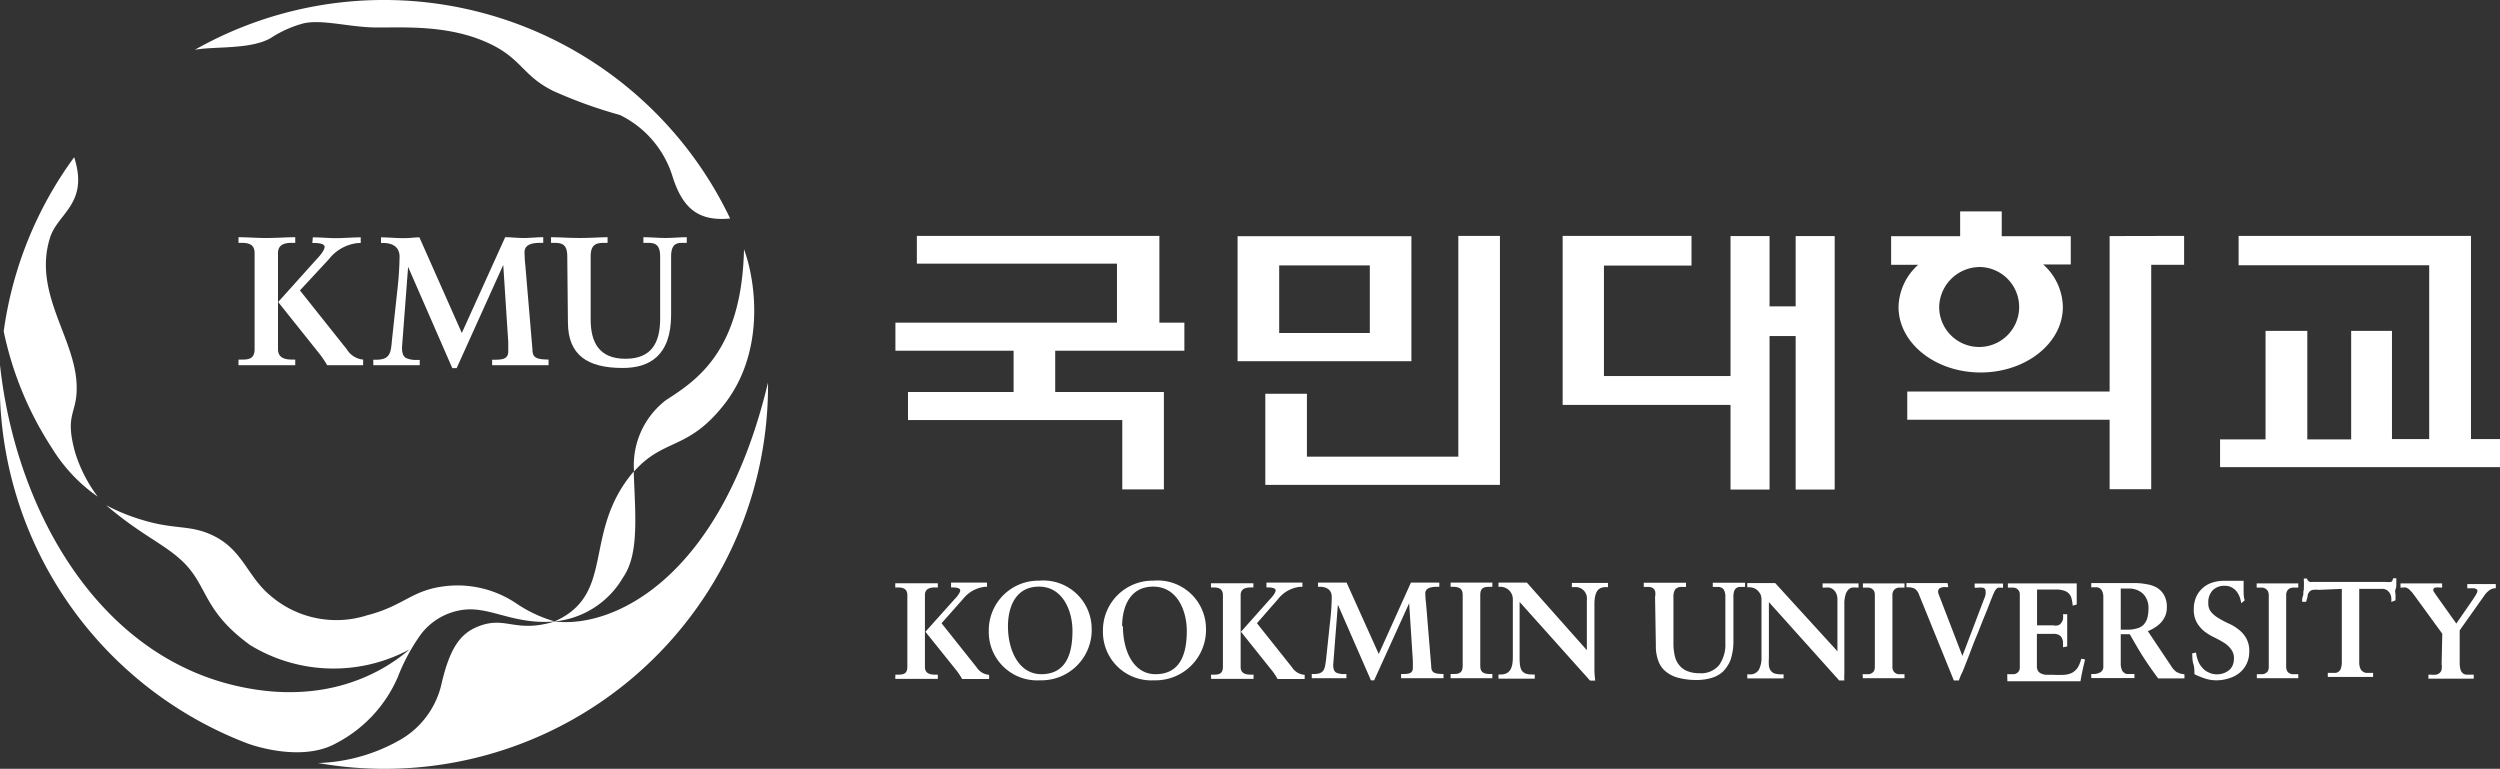 <svg id="Layer_1" data-name="Layer 1" xmlns="http://www.w3.org/2000/svg" viewBox="0 0 155.04 47.68"><rect x="0" y="0" width="155.04" height="47.68" fill="#333333" stroke="none"/><title>ico_footer_logo</title><polyline points="90.44 14.63 90.44 28.32 81.05 28.32 81.05 24.42 78.47 24.42 78.47 30.07 93.02 30.07 93.02 14.63 90.44 14.63" style="fill:#fff"/><polyline points="153.24 14.63 153.24 27.23 155.04 27.23 155.04 28.97 137.68 28.97 137.68 27.25 140.5 27.25 140.5 20.52 143.09 20.52 143.09 27.25 145.81 27.25 145.81 20.52 148.34 20.52 148.34 27.23 150.65 27.23 150.65 16.45 138.83 16.45 138.83 14.63 153.24 14.63" style="fill:#fff"/><path d="M321.34,356.48c.37,0,.73,0,1.09,0s.75,0,1.14,0v.26h-.11a2,2,0,0,0-1.37.75L320.75,359l2.18,2.74a1,1,0,0,0,.77.46v.26l-.86,0-.81,0a4.55,4.55,0,0,0-.44-.64l-1.84-2.29,1.79-2c.11-.11.37-.4.37-.57s-.36-.18-.47-.18h-.1v-.26m-3.45,5.67H318c.31,0,.63,0,.63-.48v-4.45c0-.44-.32-.48-.63-.48h-.12v-.26c.34,0,.85,0,1.29,0s1,0,1.35,0v.26h-.1c-.26,0-.7,0-.7.48v4.45c0,.48.44.48.7.48h.1v.26c-.35,0-.89,0-1.35,0s-.95,0-1.29,0Z" transform="translate(-262.36 -320.35)" style="fill:#fff"/><path d="M323.68,359.49a3,3,0,0,0,3.17,3.05,3.12,3.12,0,0,0,3.21-3.26,3,3,0,0,0-3.25-2.92,3.08,3.08,0,0,0-3.13,3.13m1.19-.3c0-1.14.44-2.46,1.92-2.46s2.08,1.5,2.08,2.74-.29,2.69-1.93,2.69C325.56,362.16,324.87,360.71,324.87,359.19Z" transform="translate(-262.36 -320.35)" style="fill:#fff"/><path d="M330.76,359.49a3,3,0,0,0,3.17,3.05,3.13,3.13,0,0,0,3.22-3.26,3,3,0,0,0-3.26-2.92,3.08,3.08,0,0,0-3.13,3.13m1.19-.3c0-1.14.44-2.46,1.93-2.46s2.08,1.5,2.08,2.74-.29,2.69-1.94,2.69C332.65,362.16,332,360.71,332,359.19Z" transform="translate(-262.36 -320.35)" style="fill:#fff"/><path d="M340.9,356.48c.37,0,.73,0,1.09,0s.76,0,1.14,0v.26H343a2,2,0,0,0-1.37.75L340.31,359l2.18,2.74a1,1,0,0,0,.78.46v.26l-.87,0-.81,0a3.84,3.84,0,0,0-.44-.64l-1.83-2.29,1.78-2c.11-.11.37-.4.37-.57s-.36-.18-.47-.18h-.1v-.26m-3.44,5.67h.12c.3,0,.62,0,.62-.48v-4.45c0-.44-.32-.48-.62-.48h-.12v-.26c.34,0,.85,0,1.28,0s1,0,1.35,0v.26H340c-.26,0-.7,0-.7.48v4.45c0,.48.44.48.7.48h.1v.26c-.35,0-.89,0-1.35,0s-.94,0-1.28,0Z" transform="translate(-262.36 -320.35)" style="fill:#fff"/><path d="M347.86,360.92l2-4.44c.25,0,.56,0,.86,0s.6,0,.9,0v.26h-.08c-.25,0-.77,0-.79.39a6.57,6.57,0,0,0,.05.66l.32,3.89c0,.42.25.46.76.47v.26c-.4,0-.82,0-1.23,0s-.93,0-1.4,0v-.26c.44,0,.73,0,.73-.39,0-.11,0-.2,0-.42l-.23-3.58h0l-2.17,4.78h-.2l-2.05-4.69h0l-.29,3.73c0,.27.07.41.18.48a1.14,1.14,0,0,0,.54.09h.1v.26c-.38,0-.77,0-1.15,0s-.67,0-1,0v-.26h.12c.67,0,.69-.31.77-.92l.25-2.36a14.1,14.1,0,0,0,.1-1.5c0-.47-.36-.63-.74-.63h-.11v-.26c.35,0,.69,0,1,0s.51,0,.77,0l2,4.44" transform="translate(-262.36 -320.35)" style="fill:#fff"/><path d="M352.32,362.15h.12c.3,0,.63,0,.63-.48v-4.45c0-.44-.33-.48-.63-.48h-.12v-.26c.33,0,.84,0,1.25,0s.94,0,1.34,0v.26h-.12c-.31,0-.63,0-.63.48v4.45c0,.44.32.48.63.48h.12v.26c-.41,0-.92,0-1.34,0s-.92,0-1.25,0v-.26" transform="translate(-262.36 -320.35)" style="fill:#fff"/><path d="M360.77,360.74l0,0v-3.19a.7.7,0,0,0-.74-.79h-.19v-.26c.4,0,.79,0,1.19,0s.7,0,1.05,0v.26H362c-.36,0-.76.06-.76,1.07v3.87a5.86,5.86,0,0,0,.05.86h-.32l-4.37-4.88v3.5c0,.74.14,1,.8,1h.14v.26c-.36,0-.73,0-1.1,0s-.77,0-1.15,0v-.26h.12c.59,0,.77-.39.77-1.07V357.5a.77.77,0,0,0-.78-.76h-.11v-.26c.32,0,.65,0,1,0s.51,0,.76,0l3.78,4.26" transform="translate(-262.36 -320.35)" style="fill:#fff"/><path d="M365,357.37A.84.84,0,0,0,365,357a.39.39,0,0,0-.14-.18.48.48,0,0,0-.21-.07h-.35v-.26l.61,0h1.44l.57,0v.26h-.35a.48.48,0,0,0-.22.07.35.35,0,0,0-.15.18.82.82,0,0,0-.06.35v2.92a3.36,3.36,0,0,0,.08.74,1.35,1.35,0,0,0,.27.58,1.21,1.21,0,0,0,.49.37,1.93,1.93,0,0,0,.77.14,1.45,1.45,0,0,0,1.22-.5,2.18,2.18,0,0,0,.39-1.36v-2.89a.82.82,0,0,0-.06-.35.34.34,0,0,0-.14-.18.48.48,0,0,0-.2-.07h-.38v-.26l.51,0h1l.49,0v.26h-.36a.45.45,0,0,0-.18.07.38.38,0,0,0-.13.18,1,1,0,0,0-.05.35v2.7a3.72,3.72,0,0,1-.17,1.2,2.08,2.08,0,0,1-.49.76,1.78,1.78,0,0,1-.73.39,3.12,3.12,0,0,1-.88.12,4.35,4.35,0,0,1-1.08-.12,2,2,0,0,1-.8-.37,1.46,1.46,0,0,1-.49-.65,2.55,2.55,0,0,1-.17-1Z" transform="translate(-262.36 -320.35)" style="fill:#fff"/><path d="M376.31,360.74h0v-3.18a.88.88,0,0,0-.08-.42.65.65,0,0,0-.19-.24.64.64,0,0,0-.24-.11.94.94,0,0,0-.22,0h-.19v-.26l.59,0h1.12l.52,0v.26h-.13a1.23,1.23,0,0,0-.27,0,.43.43,0,0,0-.24.14.74.74,0,0,0-.17.32,1.86,1.86,0,0,0-.07.59v3.85c0,.15,0,.3,0,.44a2.72,2.72,0,0,0,0,.42h-.32l-4.36-4.86v3.49a3,3,0,0,0,0,.46.67.67,0,0,0,.12.31.53.53,0,0,0,.24.17,1.5,1.5,0,0,0,.4.05h.15v.25l-.55,0h-1.12l-.58,0v-.25h.12a.62.62,0,0,0,.6-.29,1.58,1.58,0,0,0,.16-.79v-3.56a.79.79,0,0,0-.06-.32,1.08,1.08,0,0,0-.18-.24.61.61,0,0,0-.24-.15.74.74,0,0,0-.29-.05h-.11v-.26l.49,0h.86l.38,0Z" transform="translate(-262.36 -320.35)" style="fill:#fff"/><path d="M377.87,362.16H378l.23,0a.36.36,0,0,0,.2-.06.4.4,0,0,0,.15-.14.63.63,0,0,0,.05-.26v-4.44a.6.6,0,0,0-.05-.26.54.54,0,0,0-.15-.15.66.66,0,0,0-.2-.06h-.34v-.26l.59,0h1.34l.65,0v.26h-.35a.66.66,0,0,0-.2.06.5.5,0,0,0-.14.15.48.48,0,0,0-.06.26v4.44a.5.5,0,0,0,.06.26.38.38,0,0,0,.14.14.36.36,0,0,0,.2.06l.23,0h.12v.25l-.66,0h-1.34l-.58,0Z" transform="translate(-262.36 -320.35)" style="fill:#fff"/><path d="M383.18,356.76H383a.59.59,0,0,0-.34.07.21.21,0,0,0-.1.16.26.26,0,0,0,0,.11,1,1,0,0,0,.05.16l1.45,3.77h0l1.34-3.52a1.53,1.53,0,0,0,.1-.31,1.31,1.31,0,0,0,0-.17.21.21,0,0,0-.16-.23,1.38,1.38,0,0,0-.38,0h-.14v-.26l.46,0h.91l.39,0v.26h-.09a.66.66,0,0,0-.23,0,.5.5,0,0,0-.21.25,1.85,1.85,0,0,0-.13.29c-.07.17-.16.39-.26.66s-.23.56-.36.89-.26.67-.4,1-.26.66-.39,1-.23.59-.32.82-.11.28-.18.42-.12.28-.17.42h-.31l-2.15-5.3a.78.78,0,0,0-.27-.39.9.9,0,0,0-.44-.09h-.08v-.26l.65,0h1.9Z" transform="translate(-262.36 -320.35)" style="fill:#fff"/><path d="M386.84,362.16H387l.22,0a.37.37,0,0,0,.21-.06.47.47,0,0,0,.14-.14.5.5,0,0,0,.05-.26v-4.44a.48.48,0,0,0-.05-.26.67.67,0,0,0-.14-.15.65.65,0,0,0-.21-.06h-.34v-.26h4.27v1c0,.12,0,.22,0,.31l-.25.07a2.28,2.28,0,0,0-.06-.39.71.71,0,0,0-.14-.32.66.66,0,0,0-.31-.21,1.48,1.48,0,0,0-.53-.08h-1.17v2.22h1a.67.67,0,0,0,.3,0,.38.38,0,0,0,.2-.15.7.7,0,0,0,.11-.23,1.54,1.54,0,0,0,0-.31h.26q0,.5,0,1t0,1l-.26.05c0-.12,0-.23,0-.34a.78.78,0,0,0-.09-.27.4.4,0,0,0-.18-.16.71.71,0,0,0-.35-.06h-1v2a.61.61,0,0,0,.08.32.53.53,0,0,0,.23.16.88.88,0,0,0,.33.06h.39a6.38,6.38,0,0,0,.66,0,1.3,1.3,0,0,0,.48-.12,1,1,0,0,0,.35-.31,1.92,1.92,0,0,0,.23-.57l.24.05c-.06.23-.11.46-.16.68s-.09.45-.13.67h-.48l-.58,0h-2.45l-.57,0h-.45Z" transform="translate(-262.36 -320.35)" style="fill:#fff"/><path d="M392.8,357.4a.9.9,0,0,0-.06-.36.41.41,0,0,0-.34-.27h-.35v-.26l.56,0h1.45l.66,0a3.77,3.77,0,0,1,.76.07,1.85,1.85,0,0,1,.65.22,1.3,1.3,0,0,1,.44.46,1.5,1.5,0,0,1,.17.74,1.42,1.42,0,0,1-.09.52,1.55,1.55,0,0,1-.25.41,1.66,1.66,0,0,1-.38.32,2.22,2.22,0,0,1-.46.24l1.45,2.17a1,1,0,0,0,.17.22.8.8,0,0,0,.17.15l.21.09.27.05v.25l-.42,0h-.81l-.4,0c-.32-.43-.63-.87-.92-1.32s-.56-.93-.84-1.42h-.56v1.81a1,1,0,0,0,.06.38.39.39,0,0,0,.15.2.33.33,0,0,0,.22.08l.27,0h.15v.25l-.73,0h-1.33l-.62,0v-.25h.15a.85.85,0,0,0,.42-.11.39.39,0,0,0,.18-.35Zm1.08,2h.42a2,2,0,0,0,.56-.07.94.94,0,0,0,.41-.21,1.05,1.05,0,0,0,.25-.41,2.25,2.25,0,0,0,.08-.63,1.23,1.23,0,0,0-.33-.9,1.25,1.25,0,0,0-.9-.33h-.3l-.19,0Z" transform="translate(-262.36 -320.35)" style="fill:#fff"/><path d="M401.35,357.76a1.8,1.8,0,0,0-.1-.4,1.33,1.33,0,0,0-.2-.35,1,1,0,0,0-.31-.24.8.8,0,0,0-.39-.09,1,1,0,0,0-.77.28,1.08,1.08,0,0,0-.27.79.82.82,0,0,0,.19.57,1.82,1.82,0,0,0,.47.38,5.76,5.76,0,0,0,.61.32,2.92,2.92,0,0,1,.61.37,1.75,1.75,0,0,1,.47.54,1.59,1.59,0,0,1,.19.83,1.71,1.71,0,0,1-.17.77,1.64,1.64,0,0,1-.45.56,1.9,1.9,0,0,1-.65.33,2.54,2.54,0,0,1-.78.12,2.26,2.26,0,0,1-.69-.11,4.8,4.8,0,0,1-.66-.27c0-.22,0-.43-.07-.65s-.05-.43-.07-.64l.24-.05a1.89,1.89,0,0,0,.13.52,1.29,1.29,0,0,0,.26.42,1,1,0,0,0,.39.29,1.12,1.12,0,0,0,.53.12,1.29,1.29,0,0,0,.4-.07,1.25,1.25,0,0,0,.34-.19.84.84,0,0,0,.22-.3,1.07,1.07,0,0,0,.08-.41.88.88,0,0,0-.19-.6,1.52,1.52,0,0,0-.46-.41,6.5,6.5,0,0,0-.59-.32,3.57,3.57,0,0,1-.6-.37,2,2,0,0,1-.46-.54,1.62,1.62,0,0,1-.19-.83,1.88,1.88,0,0,1,.14-.74,1.57,1.57,0,0,1,.39-.55,1.65,1.65,0,0,1,.59-.35,2.27,2.27,0,0,1,.75-.12l.25,0,.35,0,.35,0,.27,0c0,.2,0,.4,0,.6s0,.41.07.61Z" transform="translate(-262.36 -320.35)" style="fill:#fff"/><path d="M402.32,362.16h.11l.23,0a.36.36,0,0,0,.2-.06.4.4,0,0,0,.15-.14.63.63,0,0,0,.05-.26v-4.44A.6.6,0,0,0,403,357a.54.54,0,0,0-.15-.15.66.66,0,0,0-.2-.06h-.34v-.26l.59,0h1.33l.66,0v.26h-.35a.66.66,0,0,0-.2.06.4.4,0,0,0-.14.15.48.48,0,0,0-.06.26v4.44a.5.5,0,0,0,.06.26.32.32,0,0,0,.14.14.36.36,0,0,0,.2.06l.23,0h.12v.25l-.66,0H402.9l-.58,0Z" transform="translate(-262.36 -320.35)" style="fill:#fff"/><path d="M406.17,356.93a1.77,1.77,0,0,0-.37,0,.36.36,0,0,0-.22.12.45.45,0,0,0-.11.23c0,.11-.06.23-.09.39h-.25c0-.12,0-.24.05-.36s0-.24.05-.36a5.81,5.81,0,0,0,0-.72h.2a.27.27,0,0,0,.08.14.19.19,0,0,0,.12.07.58.58,0,0,0,.14,0h4.54a1.39,1.39,0,0,0,.3,0c.09,0,.14-.1.16-.23l.2,0c0,.12,0,.23,0,.35s0,.23-.05.34,0,.23,0,.35v.33l-.26.1a2.46,2.46,0,0,0,0-.26.79.79,0,0,0-.08-.26.63.63,0,0,0-.19-.21.54.54,0,0,0-.33-.08h-1.39v4.5a1.09,1.09,0,0,0,.05.39.44.44,0,0,0,.15.22.55.55,0,0,0,.22.1l.28,0h.16v.25h-.29l-.35,0h-1.52l-.36,0h-.29v-.25h.16l.31,0a.4.4,0,0,0,.22-.09.44.44,0,0,0,.13-.21,1.27,1.27,0,0,0,.05-.39v-4.52Z" transform="translate(-262.36 -320.35)" style="fill:#fff"/><path d="M413.82,359.65l-1.69-2.32-.18-.24-.17-.18a.82.82,0,0,0-.2-.12,1,1,0,0,0-.26,0h-.09v-.26l.66,0h1.31l.61,0v.26h-.11a1,1,0,0,0-.3,0c-.09,0-.14.08-.14.15a.22.22,0,0,0,.06.14l.09.14,1.28,1.8,1.05-1.52c.08-.13.15-.23.19-.31A.44.44,0,0,0,416,357a.14.14,0,0,0-.05-.11l-.14-.06-.16,0h-.28v-.26l.48,0h.89l.4,0v.26a.65.65,0,0,0-.39.12,1.34,1.34,0,0,0-.27.26l-1.58,2.23v2a1.53,1.53,0,0,0,.05.43.48.48,0,0,0,.14.23.4.4,0,0,0,.22.09l.3,0h.16v.25l-.74,0H413.7l-.74,0v-.25h.16a1.51,1.51,0,0,0,.32,0,.51.51,0,0,0,.22-.11.37.37,0,0,0,.12-.21,1.16,1.16,0,0,0,0-.35Z" transform="translate(-262.36 -320.35)" style="fill:#fff"/><path d="M347.31,341h-5.62v-4.19h5.62Zm2.58-6H339.11v7.75h10.78Z" transform="translate(-262.36 -320.35)" style="fill:#fff"/><polyline points="111.36 14.64 111.36 19 109.74 19 109.74 14.64 107.32 14.64 107.32 23.32 99.47 23.32 99.47 16.47 104.9 16.47 104.9 14.63 96.91 14.63 96.91 25.11 107.32 25.11 107.32 30.36 109.74 30.36 109.74 20.84 111.36 20.84 111.36 30.36 113.78 30.36 113.78 14.64 111.36 14.64" style="fill:#fff"/><polyline points="69.27 20.01 69.27 16.35 56.86 16.35 56.86 14.63 71.9 14.63 71.9 20.01 73.45 20.01 73.45 21.75 65.44 21.75 65.44 24.31 72.18 24.31 72.18 30.35 69.6 30.35 69.6 26.05 56.31 26.05 56.31 24.31 62.86 24.31 62.86 21.75 55.53 21.75 55.53 20.01 69.27 20.01" style="fill:#fff"/><polyline points="130.83 14.64 130.83 24.28 118.28 24.28 118.28 26.03 130.83 26.03 130.83 30.34 133.41 30.34 133.41 16.42 135.45 16.42 135.45 14.63 130.83 14.64" style="fill:#fff"/><path d="M385.19,336.91a2.48,2.48,0,1,1-2.57,2.48,2.53,2.53,0,0,1,2.57-2.48m-5.09,2.48c0,2.24,2.28,4.06,5.09,4.06s5.1-1.82,5.1-4.06a3.61,3.61,0,0,0-1.22-2.64h1.71V335H386.5v-1.54h-2.58V335h-4.28v1.77h1.68A3.61,3.61,0,0,0,380.1,339.39Z" transform="translate(-262.36 -320.35)" style="fill:#fff"/><path d="M277.15,342.65h.16c.41,0,.84,0,.84-.65v-5.95c0-.59-.43-.64-.84-.64h-.16v-.35c.46,0,1.14.05,1.72.05s1.34-.05,1.8-.05v.35h-.14c-.34,0-.93,0-.93.64V342c0,.64.59.65.93.65h.14V343c-.46,0-1.19,0-1.8,0s-1.26,0-1.72,0v-.34m4.61-7.59c.49,0,1,.05,1.45.05s1-.05,1.52-.05v.35h-.15a2.63,2.63,0,0,0-1.82,1l-1.8,1.94,2.92,3.67a1.31,1.31,0,0,0,1,.62V343l-1.16,0-1.07,0a6.14,6.14,0,0,0-.59-.85l-2.45-3.07,2.38-2.65c.15-.15.5-.54.5-.77s-.49-.24-.64-.24h-.12Z" transform="translate(-262.36 -320.35)" style="fill:#fff"/><path d="M291,341l2.69-5.94c.34,0,.75.05,1.15.05s.81-.05,1.21-.05v.35h-.11c-.34,0-1,0-1.05.52a8.22,8.22,0,0,0,.05.89l.44,5.2c0,.57.32.61,1,.63V343c-.53,0-1.08,0-1.63,0s-1.25,0-1.87,0v-.34c.59,0,1,0,1-.53,0-.14,0-.26,0-.56l-.31-4.79h0l-2.89,6.4h-.27l-2.74-6.28h0l-.38,5c0,.37.09.55.24.65a1.56,1.56,0,0,0,.72.12h.14V343c-.51,0-1,0-1.54,0s-.9,0-1.34,0v-.34h.16c.89,0,.93-.42,1-1.24l.34-3.15a19.78,19.78,0,0,0,.13-2c0-.64-.49-.85-1-.85h-.15v-.35c.46,0,.92.05,1.38.05s.68-.05,1-.05Z" transform="translate(-262.36 -320.35)" style="fill:#fff"/><path d="M297.54,336.24c0-.82-.42-.83-.87-.83h-.14v-.35c.49,0,1.09.05,1.8.05s1.25-.05,1.71-.05v.35h-.14c-.45,0-.91,0-.91.83v3.92c0,1.44.54,2.44,2.16,2.44s2.15-1,2.15-2.49v-3.87c0-.82-.43-.83-.81-.83h-.23v-.35c.45,0,.92.05,1.37.05s.87-.05,1.32-.05v.35h-.24c-.31,0-.73,0-.73.83v3.62c0,2.57-1.36,3.31-3,3.31-2.19,0-3.4-.8-3.4-2.84Z" transform="translate(-262.36 -320.35)" style="fill:#fff"/><path d="M281.18,321.8c1.11-.26,2.78.21,4.3.25s4.27-.21,6.77.8,2.38,2.14,4.44,3.15a28.89,28.89,0,0,0,4.11,1.48,6.3,6.3,0,0,1,3.26,3.79c.63,2,1.6,2.82,3.58,2.63a23.79,23.79,0,0,0-33.2-10.46c1.19-.23,3.44,0,4.71-.73A7,7,0,0,1,281.18,321.8Z" transform="translate(-262.36 -320.35)" style="fill:#fff"/><path d="M283.23,366.43a8.35,8.35,0,0,0,3.8-4.09,11.89,11.89,0,0,1,1.43-2.65h0a3.93,3.93,0,0,1,2.54-1.51c1.73-.27,3.16.93,5.77.71a8.38,8.38,0,0,1-2.35-1.09,6.52,6.52,0,0,0-4.24-1.12c-2.3.21-2.66,1.21-5.06,1.83a6.26,6.26,0,0,1-6-1.23c-1.41-1.17-1.69-2.79-3.49-3.69-1.47-.73-2.38-.36-4.46-1a12.06,12.06,0,0,1-2.23-.91c2,1.71,3.37,2.3,4.47,3.24,1.92,1.62,1.34,3.17,4.47,5.44a9.93,9.93,0,0,0,9.88.26c-1.81,1.57-5.53,3.6-11.13,2.17-8.44-2.16-13.35-11.07-14.28-19.9,0,0,0,.79,0,1.7a23.87,23.87,0,0,0,15.37,21.87S281,367.7,283.23,366.43Z" transform="translate(-262.36 -320.35)" style="fill:#fff"/><path d="M307.21,345.51c-2.23,2.79-3.68,2-5.53,4.08a5.09,5.09,0,0,1,2-4.44c1.94-1.24,4.68-3.09,4.82-9.34C309.26,337.86,309.82,342.26,307.21,345.51Z" transform="translate(-262.36 -320.35)" style="fill:#fff"/><path d="M296.77,358.89c-2.35.71-2.95-.25-4.47.21-1.24.39-2,1.18-2.58,3.75a5.36,5.36,0,0,1-2.63,3.43,10.93,10.93,0,0,1-5,1.39,23.78,23.78,0,0,0,27.9-23.6C307.06,356.32,300.33,359.33,296.77,358.89Z" transform="translate(-262.36 -320.35)" style="fill:#fff"/><path d="M301,356.16c1-1.44.76-3.81.66-6.57-3.23,3.8-1.07,7.59-4.91,9.3A5.54,5.54,0,0,0,301,356.16Z" transform="translate(-262.36 -320.35)" style="fill:#fff"/><path d="M267.1,344c-.21-2.85-2.68-5.57-1.64-8.9.47-1.53,2.43-2.11,1.5-5a23.7,23.7,0,0,0-4.37,10.8,21.11,21.11,0,0,0,3,7.25,10.08,10.08,0,0,0,2.83,3,9,9,0,0,1-1.39-2.7C266.3,345.85,267.25,346.07,267.1,344Z" transform="translate(-262.36 -320.35)" style="fill:#fff"/></svg>